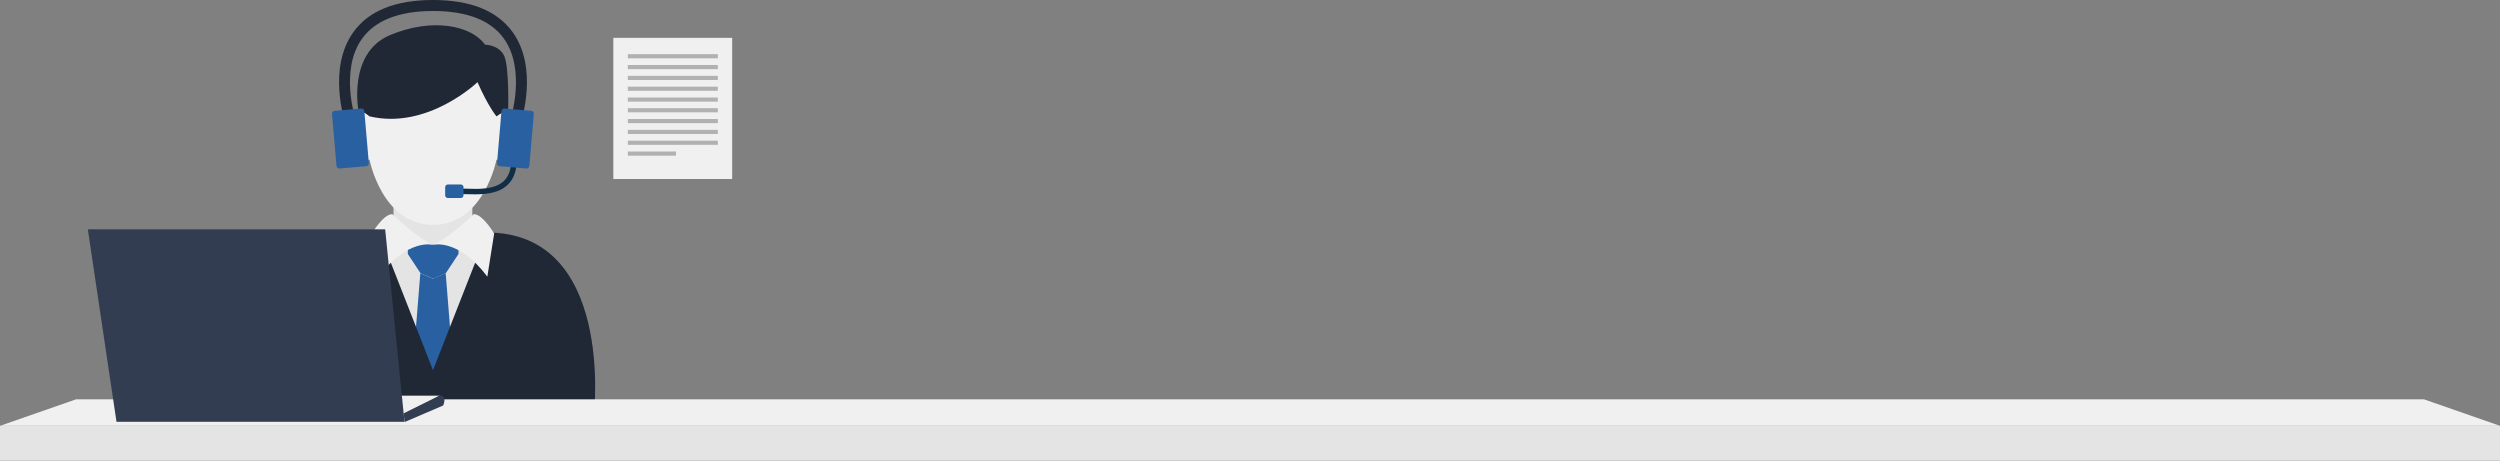 <?xml version="1.0" encoding="utf-8"?>
<!-- Generator: Adobe Illustrator 19.0.0, SVG Export Plug-In . SVG Version: 6.00 Build 0)  -->
<svg version="1.1" id="Vrstva_1" xmlns="http://www.w3.org/2000/svg" xmlns:xlink="http://www.w3.org/1999/xlink" x="0px" y="0px"
	 viewBox="0 0 1500 276.4" style="enable-background:new 0 0 1500 276.4;" xml:space="preserve">
<rect x="0" y="0" width="1500" height="276.4" fill="#808080" stroke="none"/>
<style type="text/css">
	.st0{fill:#E4E4E4;}
	.st1{fill:#2860a1;}
	.st2{fill:#F0F0F0;}
	.st3{fill:#202835;}
	.st4{fill:#122E47;}
	.st5{fill:#323D51;}
	.st6{fill:#475774;}
	.st7{fill:#B1B1B1;}
</style>
<rect x="236.1" y="111.8" class="st0" width="47.3" height="55.4"/>
<rect x="223.1" y="146.3" class="st0" width="73.4" height="82"/>
<polygon class="st1" points="267.4,163.9 259.8,167.2 252.2,163.9 248.3,212.3 259.8,236.7 271.3,212.3 "/>
<path class="st1" d="M259.8,146.9c-3.5-1.4-15.1,0-15.1,0v5.5l7.6,11.5l7.6,3.3l7.6-3.3l7.6-11.5v-5.5
	C274.9,146.9,263.3,145.5,259.8,146.9"/> -->
<path class="st2" d="M307.1,68.4c-3.8-4.8-9.2,1.4-9.2,1.4c0-45.9-38.1-40.3-38.1-40.3s-38.1-5.6-38.1,40.3c0,0-5.5-6.1-9.2-1.4
	c-3.8,4.8,1.4,33.1,9.2,27.3c0,0,7.4,39.2,38.1,39.2c30.7,0,38.1-39.2,38.1-39.2C305.7,101.5,310.8,73.2,307.1,68.4"/> -->
<path class="st3" d="M292.2,139.5l-32.4,82.6l-32.4-82.6c-76.3,0-64.2,108.4-64.2,108.4h96.6h96.6
	C356.4,247.9,368.5,139.5,292.2,139.5"/>
<path class="st2" d="M259.8,146.9c0,0-15.2-4.1-32.6,19.1l-4.1-25.9c0,0,7-11.8,12.3-11.6C235.4,128.5,250.1,142.8,259.8,146.9"/>
<path class="st2" d="M259.8,146.9c0,0,15.2-4.1,32.6,19.1l4.1-25.9c0,0-7-11.8-12.3-11.6C284.2,128.5,269.5,142.8,259.8,146.9"/>
<path class="st3" d="M286.5,49.3c0,0-30,28.8-64.8,20.5c0,0-3.7-3.4-6.6-3.1c0,0-6.7-34.8,18.8-45.6c25.6-10.8,49.1-5.7,57.1,5.7
	c0,0,8.8,0,11.7,7.2c2.9,7.2,2.2,32.8,2.2,32.8s-2.4-0.4-7,3C297.9,69.8,293,64.1,286.5,49.3"/>
<path class="st3" d="M312.4,73.9l-6.2-2.1c0.1-0.3,9.7-29.7-3.9-48.7c-7.9-11-22.2-16.5-42.5-16.5c-20.3,0-34.6,5.6-42.5,16.5
	c-13.7,19-4,48.4-3.9,48.7l-6.2,2.1c-0.4-1.3-10.8-32.9,4.8-54.6C221.1,6.5,237.2,0,259.8,0c22.6,0,38.6,6.5,47.8,19.3
	C323.2,41,312.8,72.5,312.4,73.9"/>
<path class="st4" d="M284.9,116.6c-2,0-3.9-0.1-5.6-0.1c-1.6-0.1-3-0.1-4.3-0.1v-3.3c1.4,0,2.9,0.1,4.5,0.1
	c7.7,0.3,17.3,0.6,22.8-4.6c3-2.9,4.5-7.2,4.5-13.2h3.3c0,6.8-1.8,12-5.5,15.5C299.5,115.8,291.8,116.6,284.9,116.6"/>
<path class="st1" d="M298.2,97.9c-0.1,0.9,0.6,1.7,1.5,1.8l16.1,1.4c0.9,0.1,1.7-0.6,1.8-1.5l2.7-31.3c0.1-0.9-0.6-1.7-1.5-1.8
	l-16.1-1.4c-0.9-0.1-1.7,0.6-1.8,1.5L298.2,97.9z"/>
<path class="st1" d="M278.1,117.2c0,0.9-0.7,1.6-1.6,1.6h-7.8c-0.9,0-1.6-0.7-1.6-1.6v-4.9c0-0.9,0.7-1.6,1.6-1.6h7.8
	c0.9,0,1.6,0.7,1.6,1.6V117.2z"/>
<rect y="255.5" class="st0" width="1500" height="20.9"/>
<polygon class="st2" points="1454.4,239.6 45.6,239.6 0,255.5 1500,255.5 "/>
<path class="st1" d="M221.3,97.9c0.1,0.9-0.6,1.7-1.5,1.8l-16.1,1.4c-0.9,0.1-1.7-0.6-1.8-1.5l-2.7-31.3c-0.1-0.9,0.6-1.7,1.5-1.8
	l16.1-1.4c0.9-0.1,1.7,0.6,1.8,1.5L221.3,97.9z"/>
<polygon class="st2" points="263.8,237.4 225.4,237.4 242.2,250.7 "/>
<polygon class="st5" points="52.7,137.6 231.1,137.6 242.7,253.1 69.9,253.1 "/>
<path class="st5" d="M242.8,253.2l23.1-9.9c0,0,2.7-6-2.1-6L242.2,248L242.8,253.2z"/>
<rect x="368" y="22.7" class="st2" width="71.3" height="84.7"/>
<rect x="376.7" y="32.5" class="st7" width="54" height="2.5"/>
<rect x="376.7" y="39" class="st7" width="54" height="2.5"/>
<rect x="376.7" y="45.5" class="st7" width="54" height="2.5"/>
<rect x="376.7" y="52" class="st7" width="54" height="2.5"/>
<rect x="376.7" y="58.5" class="st7" width="54" height="2.5"/>
<rect x="376.7" y="64.9" class="st7" width="54" height="2.5"/>
<rect x="376.7" y="71.4" class="st7" width="54" height="2.5"/>
<rect x="376.7" y="77.9" class="st7" width="54" height="2.5"/>
<rect x="376.7" y="84.4" class="st7" width="54" height="2.5"/>
<rect x="376.7" y="90.9" class="st7" width="28.9" height="2.5"/>
</svg>
